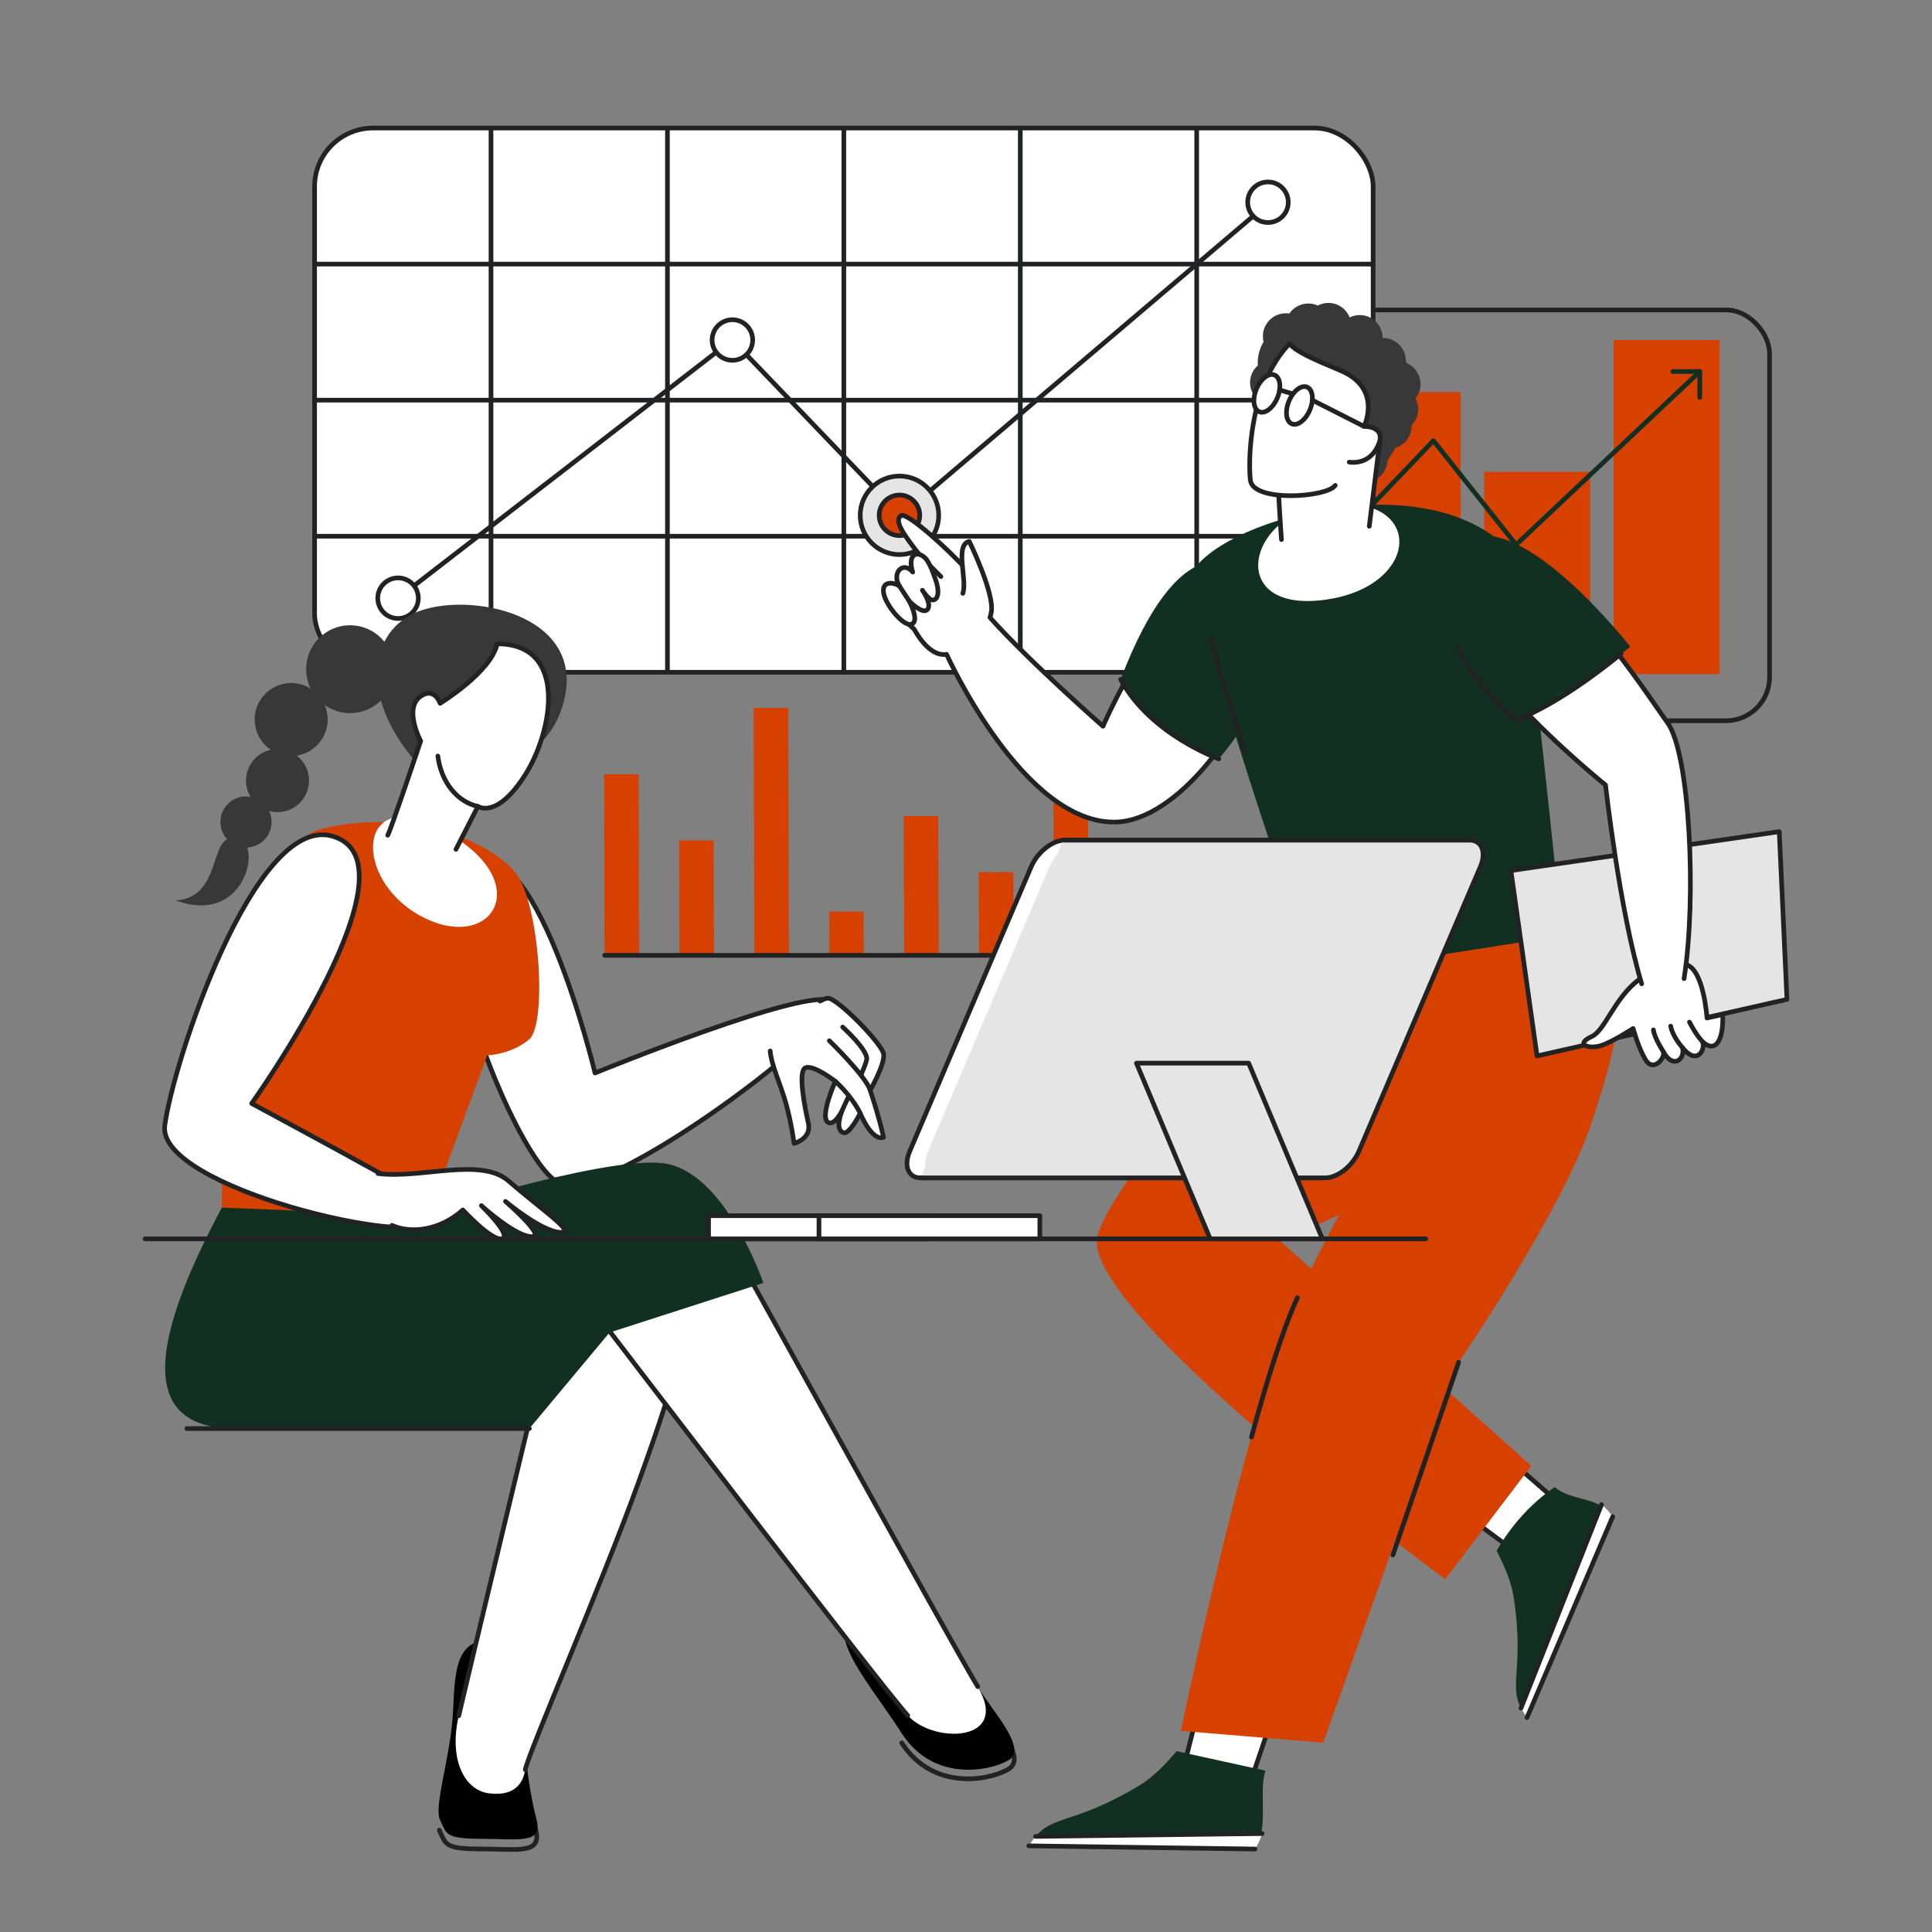 <?xml version="1.0" encoding="UTF-8"?>
<svg id="Layer_1" xmlns="http://www.w3.org/2000/svg" version="1.1" viewBox="0 0 4981.1 4981.1">
  <rect x="0" y="0" width="4981.1" height="4981.1" fill="#808080" stroke="none"/>
  <!-- Generator: Adobe Illustrator 29.1.0, SVG Export Plug-In . SVG Version: 2.1.0 Build 142)  -->
  <defs>
    <style>
      .st0 {
        fill: #b5d4ff;
      }

      .st1, .st2, .st3, .st4, .st5, .st6, .st7, .st8, .st9, .st10 {
        stroke-linecap: round;
        stroke-linejoin: round;
      }

      .st1, .st2, .st3, .st4, .st7, .st10 {
        stroke-width: 12px;
      }

      .st1, .st2, .st3, .st5, .st6, .st7, .st8, .st9, .st10 {
        stroke: #212223;
      }

      .st1, .st11 {
        fill: #c9c9c9;
      }

      .st12, .st3 {
        fill: #d64000;
      }

      .st2, .st13 {
        fill: #e5e5e5;
      }

      .st14 {
        display: none;
      }

      .st14, .st15, .st5, .st6, .st7, .st8 {
        fill: #fff;
      }

      .st4 {
        stroke: #123021;
      }

      .st4, .st9, .st10 {
        fill: none;
      }

      .st16 {
        fill: #383838;
      }

      .st17 {
        fill: #123021;
      }

      .st5, .st9 {
        stroke-width: 12px;
      }

      .st6 {
        stroke-width: 12px;
      }

      .st8 {
        stroke-width: 12px;
      }
    </style>
  </defs>
  <rect class="st14" width="4981.1" height="4981.1"/>
  <g>
    <g>
      <g>
        <polygon class="st12" points="1646.6 1996 1557.6 1996 1558.8 2463.1 1647.8 2463.1 1646.6 1996"/>
        <polygon class="st12" points="1840.1 2166.8 1751.1 2166.8 1751.8 2463.1 1840.9 2463.1 1840.1 2166.8"/>
        <polygon class="st12" points="2032.3 1825.2 1943.2 1825.2 1944.9 2463.1 2034 2463.1 2032.3 1825.2"/>
        <polygon class="st12" points="2226.7 2350.2 2137.7 2350.2 2138 2463.1 2227 2463.1 2226.7 2350.2"/>
        <polygon class="st12" points="2419.1 2104.2 2330.1 2104.2 2331 2463.1 2420.1 2463.1 2419.1 2104.2"/>
        <polygon class="st12" points="2612.6 2248.5 2523.5 2248.5 2524.1 2463.1 2613.1 2463.1 2612.6 2248.5"/>
        <polygon class="st12" points="2804.8 1952.7 2715.8 1952.7 2717.1 2463.1 2806.2 2463.1 2804.8 1952.7"/>
        <polygon class="st11" points="2998.4 2166.8 2909.4 2166.8 2910.2 2463.1 2999.2 2463.1 2998.4 2166.8"/>
        <line class="st10" x1="1558.8" y1="2463.1" x2="2999.2" y2="2463.1"/>
      </g>
      <g>
        <g>
          <rect class="st10" x="3040.3" y="799.1" width="1522" height="1059.1" rx="112.5" ry="112.5"/>
          <rect class="st0" x="3158.9" y="1366.2" width="273.2" height="372"/>
          <rect class="st12" x="3492.7" y="1010.6" width="273.2" height="727.6"/>
          <rect class="st12" x="3826.4" y="1216.5" width="273.2" height="521.7"/>
          <rect class="st12" x="4160.2" y="876.5" width="273.2" height="861.7"/>
          <polyline class="st4" points="4313.1 957.8 4382.4 957.8 3908.8 1404.4 3695.7 1136.2 3213.1 1640.6"/>
          <line class="st4" x1="4382.4" y1="1024.5" x2="4382.4" y2="957.8"/>
        </g>
        <g>
          <rect class="st7" x="811.1" y="330.1" width="2729.1" height="1403.2" rx="150.8" ry="150.8"/>
          <g>
            <line class="st10" x1="1265.9" y1="330.1" x2="1265.9" y2="1733.3"/>
            <line class="st10" x1="1720.8" y1="330.1" x2="1720.8" y2="1733.3"/>
            <line class="st10" x1="2175.6" y1="330.1" x2="2175.6" y2="1733.3"/>
            <line class="st10" x1="2630.5" y1="330.1" x2="2630.5" y2="1733.3"/>
            <line class="st10" x1="3085.3" y1="330.1" x2="3085.3" y2="1733.3"/>
          </g>
          <g>
            <line class="st10" x1="811.1" y1="1382.5" x2="3540.2" y2="1382.5"/>
            <line class="st10" x1="811.1" y1="1031.7" x2="3540.2" y2="1031.7"/>
            <line class="st10" x1="811.1" y1="680.9" x2="3540.2" y2="680.9"/>
          </g>
          <polyline class="st10" points="1026.2 1542.1 1887.8 876.3 2322.3 1329.5 3269.1 524.8"/>
          <circle class="st8" cx="1026.3" cy="1542.3" r="52.3" transform="translate(-226.3 177.3) rotate(-8.9)"/>
          <circle class="st6" cx="1888.3" cy="876.6" r="52.3" transform="translate(600.8 2512.6) rotate(-76.7)"/>
          <circle class="st7" cx="3269.1" cy="521.4" r="52.3"/>
          <circle class="st2" cx="2319" cy="1328.6" r="101.2"/>
          <circle class="st3" cx="2319" cy="1328.6" r="52.3"/>
        </g>
        <g>
          <g>
            <polygon class="st7" points="3723.9 3617.7 4081.5 3928.8 4041 4100.4 3561.8 3744.5 3723.9 3617.7"/>
            <g>
              <g>
                <path class="st17" d="M3902.4,4117c-5.3-35.1-21.4-75.8-43.9-118.7,36.9-63.7,85.7-119.9,149.6-164.3,44.6,37.6,114.7,23,149.9,76.2l-221.1,518c-58.6-79.2-3.2-105.9-34.5-311.3h0Z"/>
                <path class="st15" d="M3921.5,4403.9c3.9,7.7,9,15.7,15.4,24.4l221.1-518c-8.5-12.9-18.3-22.8-29-31l-207.6,524.6h.1Z"/>
              </g>
              <line class="st10" x1="4129" y1="3879.2" x2="3921.5" y2="4403.9"/>
              <line class="st10" x1="4158" y1="3910.2" x2="3936.9" y2="4428.3"/>
            </g>
          </g>
          <g>
            <path class="st12" d="M3850.7,2407.5h-381.2s-588.2,587.7-639.5,778.2c-51.3,190.6,896,885.7,896,885.7l221.9-291.9-649.1-581.5s669-255.4,632.4-468c-36.7-212.6-80.6-322.5-80.6-322.5h.1Z"/>
            <g>
              <g>
                <polygon class="st7" points="3345.2 4236.6 3187.7 4701.2 3007.5 4729.9 3160.1 4131.1 3345.2 4236.6"/>
                <g>
                  <g>
                    <path class="st17" d="M2937.1,4603.6c31.5-18.9,64.2-50.2,96.5-88.7l228.9,50.2c-18.4,57.5,10.3,147.4-26.8,202l-583-8.3c52.8-87.2,100.2-44.7,284.5-155.3h0Z"/>
                    <path class="st15" d="M2669.9,4734.6c-5.8,6.8-11.5,14.8-17.3,24.3l583,8.3c9-13.2,14.6-26.5,18.3-39.9l-584,7.3h0Z"/>
                  </g>
                  <line class="st10" x1="3253.9" y1="4727.3" x2="2669.9" y2="4734.6"/>
                  <line class="st10" x1="3235.5" y1="4767.2" x2="2652.6" y2="4759"/>
                </g>
              </g>
              <g>
                <path class="st12" d="M3948,2158.3c307.9,293.2,230.5,503.5,157.2,730.8-73.3,227.2-344.5,623.1-344.5,623.1l-349.2,980.8-367-30.4s175.8-845,300.4-1116.5c124.6-271.5,388.5-703.9,388.5-703.9l-153.9-337.2,368.5-146.6h0Z"/>
                <path class="st10" d="M3226.5,3705.2c39.2-144.4,80.5-276.8,118.4-359.2"/>
                <line class="st10" x1="3760.7" y1="3512.1" x2="3591.2" y2="4009.1"/>
              </g>
            </g>
            <g>
              <path class="st17" d="M3085.5,1458.4c118.6-141.5,657.6-268.2,838.4,0,24.4,187.8,104.3,954.2,104.3,954.2l-638,99.7s-351.9-997.6-304.7-1053.9Z"/>
              <g>
                <path class="st7" d="M2440.3,1686.9c-46.8,7.9-82.9-64.1-82.9-64.1,0,0-90.8-80.6-69.7-102.7s37.5-3.4,37.5-3.4c0,0-24.9-23.9-4.4-37.6,20.4-13.7,32.5-4.2,32.5-4.2-7.4-16.9,5.2-41.1,20.5-40.4-48.6-61.3-67.9-91.9-51.4-104.9,15-11.9,128.5,93,167.5,137.1,29.5,33.4,5.8,62.5,62.5,125.6,102.7,114.5,291.3,280.1,291.3,280.1,0,0,143.9-333.1,277.7-359.3,76-14.9,176.3,20.8,138.7,174.5-46.5,189.6-227.1,427-382.1,431.8-239.7,7.5-437.5-432.4-437.5-432.4h-.2Z"/>
                <line class="st10" x1="2425.8" y1="1486.6" x2="2373.7" y2="1434.5"/>
                <path class="st7" d="M2409.3,1487c21.1,52.3.3,67.5-12.2,56.9s-18.9-22.1-18.9-22.1c0,0,25.1,35.2,13.1,49.5-12,14.4-46.8-21.1-46.8-21.1,0,0,26.7,49.7,6.4,58.8-20.3,9.1-67.8-49.3-72.8-80.1-5.1-30.9,24.2-29,40.9-17.8-20.9-33.7,9.2-66.1,34.2-36.2-13.3-39.4,6.4-58.7,30.9-37.4,13.3,11.6,25.2,49.5,25.2,49.5h0Z"/>
                <line class="st10" x1="2319" y1="1511.1" x2="2344.5" y2="1550.2"/>
                <path class="st15" d="M2498.9,1395.7c-38.5,9-4.4,99.6-16.6,134-12.1,34.4,38.6,82.3,38.6,82.3,0,0,27.5,13.3,35-35.5s-57-180.9-57-180.9h0Z"/>
                <path class="st7" d="M2552.3,1592.2c1.5-4.3,2.7-9.4,3.7-15.5,7.5-48.8-57-180.9-57-180.9-38.5,9-4.4,99.6-16.6,134"/>
              </g>
              <path class="st17" d="M3249.4,1524.5c-63.4-104.7-212.3-161.1-360.2,227.2,59.5,140.9,253.1,204.8,253.1,204.8,0,0,221.2-243.4,107.1-432h0Z"/>
              <path class="st10" d="M3121.4,1644.4c32.1,127.5,90.9,297.4,90.9,297.4"/>
              <path class="st10" d="M3212.4,1941.8"/>
              <path class="st15" d="M3420.2,1301.2c252.9-30.3,244.9,204.3,7.2,243.4-268.2,44.1-217.7-218.1-7.2-243.4Z"/>
              <g>
                <polygon class="st2" points="3895.4 2244.5 3962.8 2722.4 4607.2 2576.6 4587.3 2144.1 3895.4 2244.5"/>
                <g>
                  <path class="st7" d="M4225.5,2525.7c-63.3,47.5-87.3,131-121.5,146.6-44.4,20.2-8.5,32.7,21.5,24.1,30-8.6,85-44.8,85-44.8,0,0,14.1,52.3,33,82.1s49.1-3.9,45.4-21.4c24.6,45,56.8,18.6,48.8-11.5,35.6,45.8,59.4,8.5,52.2-14.6,32.5,29.3,53.8-1.7,51.8-70.7l-40.7,9.2s-8.3-128-55.3-138-101.4,25.1-120.1,39.2v-.2Z"/>
                  <path class="st1" d="M4262.8,2655.4c2.6,20.9,26.1,56.8,26.1,56.8"/>
                  <path class="st1" d="M4307.4,2645.6c5.1,27.7,30.2,55.2,30.2,55.2"/>
                  <path class="st1" d="M4355.8,2635.2c19.9,37.9,34.1,50.9,34.1,50.9"/>
                </g>
              </g>
              <path class="st15" d="M3774.5,1493.6c-121.6,140.1,364.9,530.2,364.9,530.2,0,0,55,603,167.9,589.1,58.7-7.2,78.2-630.1-7.8-749.3-78.6-109-360.9-559-525-370h0Z"/>
              <path class="st10" d="M4341.9,2523c32.8-208.6,14.8-579.9-42.4-659.3-78.6-109-360.9-559-525-370-121.6,140.1,364.9,530.2,364.9,530.2,0,0,36,322.7,93.2,512.6"/>
              <g>
                <path class="st17" d="M3836,1381.6c-122.2-7.4-204.5,164.9,72.2,474.8,95.7-26.5,294.9-189.1,294.9-189.1,0,0-216-276.6-367.1-285.7h0Z"/>
                <path class="st10" d="M3756.7,1666.3c52.9,110.4,151.6,190,151.6,190,0,0,100.2-31.3,271.2-170.7"/>
              </g>
            </g>
          </g>
        </g>
        <g>
          <g>
            <g>
              <path class="st10" d="M1132.6,4718.5c17.4,34.8,9.9,48.5,106.8,48.5s159,14.9,141.6-50.9"/>
              <path class="st10" d="M2527.1,4384.8c33.7,58.9,124.2,147.1,72,177-52.2,29.8-194.8,54.7-274.3-68.4"/>
              <path class="st7" d="M1203.4,2233c173.1-127,330.7,533.4,330.7,533.4,0,0,555.7-227.3,610.6-184.1,54.8,43.2-587.3,528-703.6,468.2-116.3-59.8-369-721.1-237.6-817.5h-.1Z"/>
              <path class="st15" d="M1996.1,2668.6c-29.9,36.3,10.1,104,30.3,176.5,14.6,52.5,20.9,102.9,20.9,102.9,0,0,45.9-12,36.8-52.2-9-40.2-27.9-134.7-7.2-143s76.8,35.1,76.8,35.1c0,0-41.4,91.5-18.8,105.8,16.3,10.3,36.1-29.9,36.1-29.9,0,0-20.3,48,3.3,56.4,16.1,5.7,43.5-50.1,43.5-50.1,0,0,29.5,73.1,60.1,62.1-10.5-50.7-34.4-121.3-34.4-121.3,0,0,38.2-66.7,34.7-93.1-3.5-26.4-116.9-142.1-142.7-144.2-25.8-2.1-139.4,95.1-139.4,95.1h0Z"/>
              <path class="st10" d="M1985.7,2709.6c3,36.8,26.6,85,40.7,135.5,14.6,52.5,20.9,102.9,20.9,102.9,0,0,45.9-12,36.8-52.2-9-40.2-27.9-134.7-7.2-143s76.8,35.1,76.8,35.1c0,0-41.4,91.5-18.8,105.8,16.3,10.3,36.1-29.9,36.1-29.9,0,0-20.3,48,3.3,56.4,16.1,5.7,43.5-50.1,43.5-50.1,0,0,29.5,73.1,60.1,62.1-10.5-50.7-34.4-121.3-34.4-121.3,0,0,38.2-66.7,34.7-93.1-3.5-26.4-116.9-142.1-142.7-144.2-4.6-.4-12.1,2.5-21.2,7.4"/>
              <line class="st10" x1="2188.6" y1="2825.3" x2="2170.9" y2="2863.7"/>
              <path class="st7" d="M2138.2,2683.2s93.7,90.8,105.3,127.5"/>
              <path class="st10" d="M2172.6,2647.9c55,51.5,60.8,71.8,62.1,79.8s-15,43.6-15,43.6"/>
              <path class="st7" d="M2153.7,2787.8c31.1,28.5,54.3,61.8,64,82.2"/>
              <path d="M2247.4,4127.2c95.3-32.5,239.6,162.2,273.3,221.1s131.4,160.3,79.3,190.1c-52.2,29.8-194.8,54.7-274.3-68.4-101.1-156.6-234.8-289.4-78.3-342.8h0Z"/>
              <path d="M1291.1,4231.4c-113.1-18.6-118,63.4-123,178.9s-50.9,247.2-33.5,282,9.9,48.5,106.8,48.5,159,14.9,141.6-50.9-42.2-213.7-26.1-320.5c16.2-106.8-65.8-137.9-65.8-137.9h0Z"/>
              <path class="st15" d="M1104.4,3008.1l-19.9,222.3s493.2-182.3,631.1-88.8c137.9,93.6,26.1,414.8-68.3,677s-286.7,704.4-293.1,744.1-32.4,69.1-94.5,60.7-103.1-86.8-77-199.8,207.6-867.3,207.6-867.3c0,0-570.2,78.2-706.9,68.6-136.7-9.6-186.5-206.9-74.6-359.7,111.8-152.8,210-241.8,210-241.8l285.7-15.4h0Z"/>
              <path class="st10" d="M1182.7,4423.7c26.1-113,207.6-867.3,207.6-867.3,0,0-570.2,78.2-706.9,68.6-136.7-9.6-186.5-206.9-74.6-359.7,111.8-152.8,210-241.8,210-241.8l285.7-15.4-19.9,222.3s493.2-182.3,631.1-88.8c137.9,93.6,26.1,414.8-68.3,677s-286.7,704.4-293.1,744.1"/>
              <path class="st15" d="M634.5,3121.2s-154.9,233.5-152.4,367.7,56.2,168.7,148.1,166.2,932.5-234.8,932.5-234.8c0,0,709.4,928,777.7,1002.6,68.3,74.5,265.9,68.3,180.1-74.5-85.7-142.9-625.7-1126.8-683.3-1223.7-57.6-96.9-123-139.1-342.9-87-219.9,52.2-510.6,135.4-510.6,135.4l-7.5-158-341.9,106.1h.2Z"/>
              <path class="st10" d="M2520.7,4348.4c-85.7-142.9-625.7-1126.8-683.3-1223.7-57.6-96.9-123-139.1-342.9-87-219.9,52.2-510.6,135.4-510.6,135.4l-7.5-158-341.9,106.1s-154.9,233.5-152.4,367.7,56.2,168.7,148.1,166.2,932.5-234.8,932.5-234.8c0,0,709.4,928,777.7,1002.6"/>
              <path class="st17" d="M571.8,3113.4c-145.8,275.1-252.5,569.7,35.3,569.7h757.8l206.6-247.5,396.7-127.9s-99.7-292.9-262-309.1c-162.4-16.2-644.6,139.6-644.6,139.6l-26.9-130.1-390.3,68.2-72.5,37.1h0Z"/>
              <path class="st12" d="M832.1,2136.2c234.7-55.5,438,37.1,498.6,116.3s80.6,387.7,33.4,427.4-108.1,41-108.1,41l-152,413.5-532.2-20.9s-1.9-915.2,260.3-977.2h0Z"/>
              <path class="st7" d="M855.6,2155.4c239.3,64.9-206.7,689.6-206.7,689.6,0,0,303.8,163.1,433.2,237.8,29.5,17,36.9,45.5,30.4,63.3-27.4,74.9-708-84.3-687.7-243.9,20.4-159.6,230.4-801.1,430.8-746.8h0Z"/>
              <path class="st15" d="M953,3061.4c-7.8,115.1,142.3,146.8,240.3,58.1,0,0,76,82.6,101.6,74s-53.8-85.1-53.8-85.1c0,0,92.8,84.8,133.3,79.8,29.6-3.7-71.1-90.7-71.1-90.7,0,0,100.1,84.3,147.2,79.7,29.2-2.8-59.2-62.8-139.2-132.3-72-62.5-225.1-5.1-336.6-19.3-20.8-2.6-21.7,35.7-21.7,35.7h0Z"/>
              <path class="st10" d="M1010.5,3159.2c50.9,22.8,125.7,11.9,182.8-39.7,0,0,76,82.6,101.6,74s-53.8-85.1-53.8-85.1c0,0,92.8,84.8,133.3,79.8,29.6-3.7-71.1-90.7-71.1-90.7,0,0,100.1,84.3,147.2,79.7,29.2-2.8-59.2-62.8-139.2-132.3-72-62.5-225.1-5.1-336.6-19.3"/>
              <path class="st15" d="M1105.2,2123.4c-188.4-82.9-192,157.9-6.4,245.4s292.3-119.5,6.4-245.4Z"/>
              <path class="st16" d="M1104.7,1999.1c-184.8-182.5-161.7-376.9-18.5-425.4,143.2-48.5,446.6,19.5,359.4,260.5-68.9,190.4-340.9,164.9-340.9,164.9Z"/>
              <path class="st15" d="M1281.9,1660.1c-40.7,91.8-147.2,153.3-147.2,153.3,0,0-7.6-28.8-50.1-18.2-42.5,10.6,0,115.4,0,115.4,0,0-77.4,230.7-85,242.9l176.1,36.4,56.6-110.8s48,34.1,120.9-79.8c72.9-113.8,112.2-339.7-71.2-339.2h-.1Z"/>
              <path class="st10" d="M999.6,2153.4c7.6-12.1,85-242.9,85-242.9,0,0-45-84.3,0-115.4,36-24.9,50.1,18.2,50.1,18.2,0,0,131.2-80.1,147.2-153.3,183.5-.5,144.1,225.4,71.2,339.2-72.9,113.8-120.9,79.8-120.9,79.8l-56.6,110.7"/>
              <circle class="st16" cx="902.6" cy="1725.3" r="113.3"/>
              <circle class="st16" cx="750.7" cy="1855.1" r="94.1"/>
              <circle class="st16" cx="715.5" cy="2012.5" r="81.3" transform="translate(-1213.5 1095.4) rotate(-45)"/>
              <circle class="st16" cx="634.2" cy="2119.3" r="65.9"/>
              <path class="st16" d="M625.9,2171c-97.2-53.9-39.1,141.8-172.9,150.6,172.3,63.1,215.8-126.8,172.9-150.6Z"/>
            </g>
            <line class="st10" x1="373.9" y1="3194.1" x2="3675.9" y2="3194.1"/>
            <rect class="st7" x="1826.8" y="3134.3" width="569.4" height="59.8"/>
            <rect class="st7" x="2111.5" y="3134.3" width="569.4" height="59.8"/>
            <g>
              <path class="st7" d="M3394.7,3036.8h-1021.5c-31.5,0-43.9-30.8-27.7-68.7l313-733.2c16.2-38,54.9-68.7,86.4-68.7h1021.5c31.5,0,43.9,30.8,27.7,68.7l-313,733.2c-16.2,38-54.9,68.7-86.4,68.7Z"/>
              <path class="st13" d="M3417.2,3036.8h-996.8c-31.5,0-43.9-30.8-27.7-68.7l313-733.2c16.2-38,54.9-68.7,86.4-68.7h996.8c31.5,0,43.9,30.8,27.7,68.7l-313,733.2c-16.2,38-54.9,68.7-86.4,68.7Z"/>
              <path class="st2" d="M2741,2166.1h1047.9c31.5,0,43.9,30.8,27.7,68.7l-313,733.2c-16.2,38-54.9,68.7-86.4,68.7h-1044"/>
              <polygon class="st2" points="3120.1 3194.1 3409.4 3194.1 3219.3 2741 2930 2741 3120.1 3194.1"/>
            </g>
          </g>
          <path class="st10" d="M1128.8,1949.2c8.9,69.6,51.7,118.7,103.5,130"/>
        </g>
        <g>
          <circle class="st16" cx="3315.2" cy="866.9" r="59.2" transform="translate(358 2598.1) rotate(-45)"/>
          <path class="st16" d="M3652.4,1076.9c6.5-16.9,4.6-34.7-3.4-49.5,3.8-4.7,7.1-9.8,9.4-15.7,11.4-29.4-2.5-62.3-30.9-75.1-.9-1.7-1.9-3.4-2.9-5.1.4-24.1-13.8-47-37.6-56.3-7.3-2.8-14.9-4-22.3-3.9,0-23.7-14.3-46-37.7-55.1-16-6.2-33-4.8-47.3,2.2-5.9-14.8-17.5-27.3-33.5-33.5-16.6-6.4-34.3-4.7-48.9,3-.9-.4-1.7-1-2.7-1.4-30.5-11.8-64.8,3.3-76.6,33.8-1.3,3.3-2.1,6.7-2.8,10-54.3,26.4-75.4,72.9-72.2,112-6.9,6.1-12.6,13.6-16.1,22.7-11.8,30.5,3.3,64.8,33.8,76.6,15.1,5.8,31.1,5.1,44.9-.9,48.6,58.1,108.2,135.5,100.7,171.7-10.2,49.4,64.8,105.5,120.9,40.7,3.9-4.5,7.2-8.9,10.9-13.4,15.7-5.6,29-17.4,35.5-34.2,2.3-5.9,3.3-11.9,3.6-17.9,7.4-11.1,14-21.9,20.1-32.7,16.7-5.1,31.1-17.4,37.9-35,3-7.7,4.2-15.6,4-23.4,5.4-5.6,9.8-12.2,12.8-19.9l.4.3Z"/>
          <g>
            <line class="st10" x1="3363.6" y1="1081.5" x2="3516.7" y2="1099.3"/>
            <path class="st15" d="M3285.2,1069.2s13.8,260.7,18.7,322c4.5,55.8,148.3,66.7,226.4-34.4l27.6-223.5-272.7-64.2h0Z"/>
            <path class="st10" d="M3530.3,1356.8l27.6-223.5-272.7-64.2s13.8,260.7,18.7,322"/>
            <path class="st15" d="M3516.7,1099.3s48.7-97.5-60-143.7c-68.3-29-111.3-46.3-132.3-69.3-103.9,108-106.6,302.1-100.7,351.7,6.9,57.8,197.5,44.6,218.7,13.5s36.3-60,36.3-60c0,0,44.7,9.1,69.5-33.5,35.1-60.2-31.5-58.6-31.5-58.6h0Z"/>
            <path class="st10" d="M3478.7,1191.4s44.7,9.1,69.5-33.5c35.1-60.2-31.5-58.6-31.5-58.6,0,0,48.7-97.5-60-143.7-68.3-29-111.3-46.3-132.3-69.3-103.9,108-106.6,302.1-100.7,351.7,6.9,57.8,197.5,44.6,218.7,13.5"/>
          </g>
        </g>
        <path class="st10" d="M2889.2,1751.7c76.8,142.6,253.1,204.8,253.1,204.8"/>
      </g>
      <ellipse class="st5" cx="3266.3" cy="1014.2" rx="51.3" ry="29.3" transform="translate(1079.4 3643.8) rotate(-67.5)"/>
      <ellipse class="st9" cx="3350.3" cy="1045.4" rx="51.3" ry="29.3" transform="translate(1102.3 3740.6) rotate(-67.5)"/>
      <line class="st10" x1="3383.4" y1="1031.7" x2="3516.7" y2="1099.3"/>
      <line class="st10" x1="3298.9" y1="1005.2" x2="3328.4" y2="1014.1"/>
    </g>
    <line class="st10" x1="482.1" y1="3683.1" x2="1364.9" y2="3683.1"/>
  </g>
</svg>